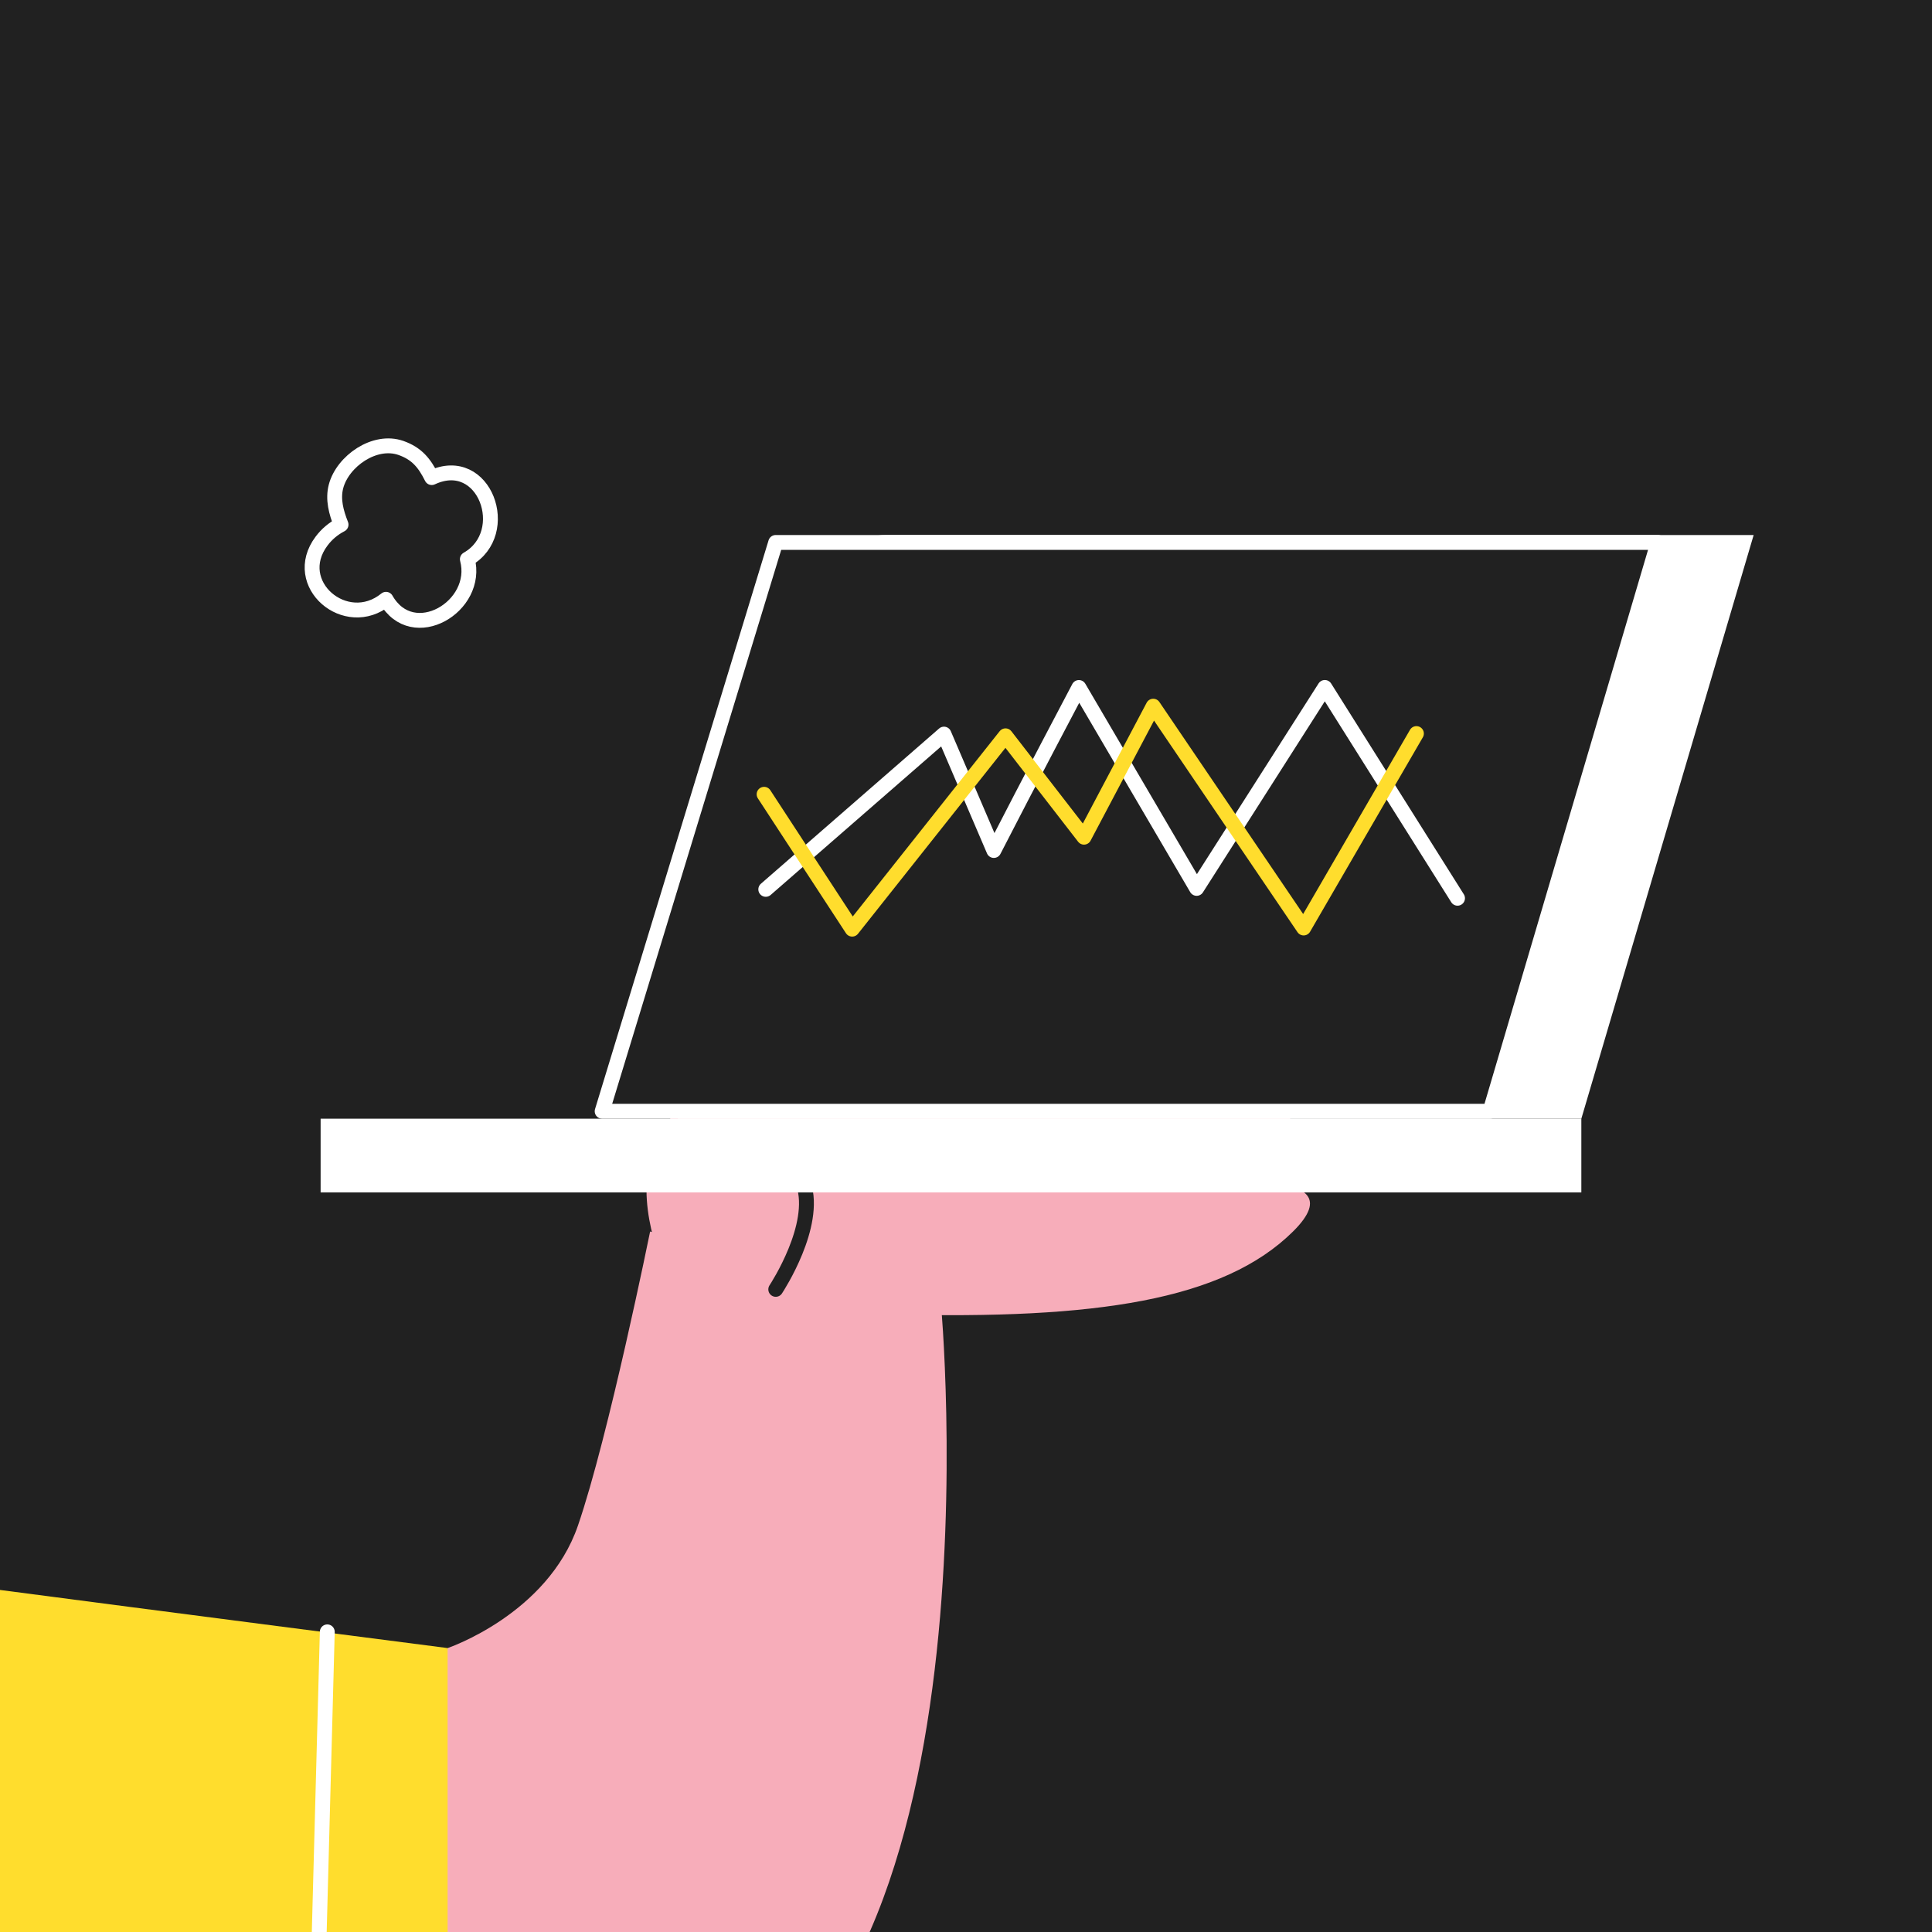 <?xml version="1.0" encoding="UTF-8"?> <svg xmlns="http://www.w3.org/2000/svg" width="260" height="260" viewBox="0 0 260 260" fill="none"><rect x="0" y="0" width="260" height="260" fill="#808080" stroke="none"/> <g clip-path="url(#clip0_615_562)"> <rect width="260" height="260" fill="#212121"></rect> <path d="M60.237 221.792C60.237 221.792 73.676 217.249 77.78 205.302C81.89 193.355 87.49 165.732 87.49 165.732L126.599 175.067C126.599 175.067 135.644 271.003 92.901 284.813C50.16 298.626 28.507 288.914 28.507 288.914L60.237 221.792Z" fill="#F7ADBA"></path> <path d="M-216 314.675C-216 314.675 -192.729 248.977 -141.726 222.445C-94.415 197.837 -20.396 211.273 -0.612 213.888C19.177 216.499 60.237 221.79 60.237 221.79V325.126L21.044 322.889C21.044 322.889 -110.732 371.046 -112.598 370.299C-114.465 369.551 -131.595 326.023 -131.595 326.023L-145.073 350.138L-216 314.675" fill="#FFDD2D"></path> <path d="M44.045 219.608L42.188 288.932" stroke="white" stroke-width="2" stroke-linecap="round"></path> <path d="M89.73 171.62C89.73 171.62 85.623 163.155 87.49 156.174C89.356 149.192 101.674 135.233 106.529 135.669C111.38 136.106 108.395 143.521 108.395 143.521C108.395 143.521 144.974 140.031 153.933 140.904C162.897 141.777 153.933 148.322 153.933 148.322C153.933 148.322 175.87 145.702 173.489 151.813C171.108 157.921 161.031 159.665 161.031 159.665C161.031 159.665 183.345 156.491 174.009 165.731C164.677 174.973 147.466 177.585 120.099 176.882C92.73 176.182 89.73 171.62 89.73 171.62" fill="#F7ADBA"></path> <path d="M103.958 155.238C106.099 156.028 107.508 157.419 108.148 159.366C109.979 164.941 104.625 173.17 104.397 173.517" stroke="#212121" stroke-width="2" stroke-linecap="round"></path> <path d="M91.225 150.548H212.81L236 72H119.207C116.291 72 113.907 73.72 113.117 76.385L91.225 150.548Z" fill="white"></path> <path d="M104.389 73L81.034 149.548H200.523L223.123 73L104.389 73Z" fill="#212121" stroke="white" stroke-width="2" stroke-linejoin="round"></path> <path d="M43.148 160.469H212.81V150.548H43.148V160.469Z" fill="white"></path> <path d="M103.054 119.686L127.037 98.793L133.746 114.455C138.17 105.816 145.193 92.518 145.193 92.518L161.04 119.555L178.29 92.512L196.148 120.883" stroke="white" stroke-width="2" stroke-linecap="round" stroke-linejoin="round"></path> <path d="M102.828 106.891L114.682 125.042L135.318 99.021L145.88 112.667L155.197 95.034L175.439 124.886L190.616 98.719" stroke="#FFDD2D" stroke-width="2" stroke-linecap="round" stroke-linejoin="round"></path> <path fill-rule="evenodd" clip-rule="evenodd" d="M62.894 75.253C64.586 81.622 55.559 86.981 51.946 80.65C46.569 85.031 38.958 78.582 43.272 72.821C43.98 71.876 44.856 71.144 45.898 70.601C45.251 68.958 44.756 67.207 45.221 65.448C46.117 62.066 50.422 59.038 53.966 60.287C56.096 61.038 57.129 62.322 58.101 64.272C65.233 60.931 69.099 71.736 62.894 75.253Z" stroke="white" stroke-width="2" stroke-miterlimit="1.5" stroke-linecap="round" stroke-linejoin="round"></path> </g> <defs> <clipPath id="clip0_615_562"> <rect width="260" height="260" fill="white"></rect> </clipPath> </defs> </svg> 